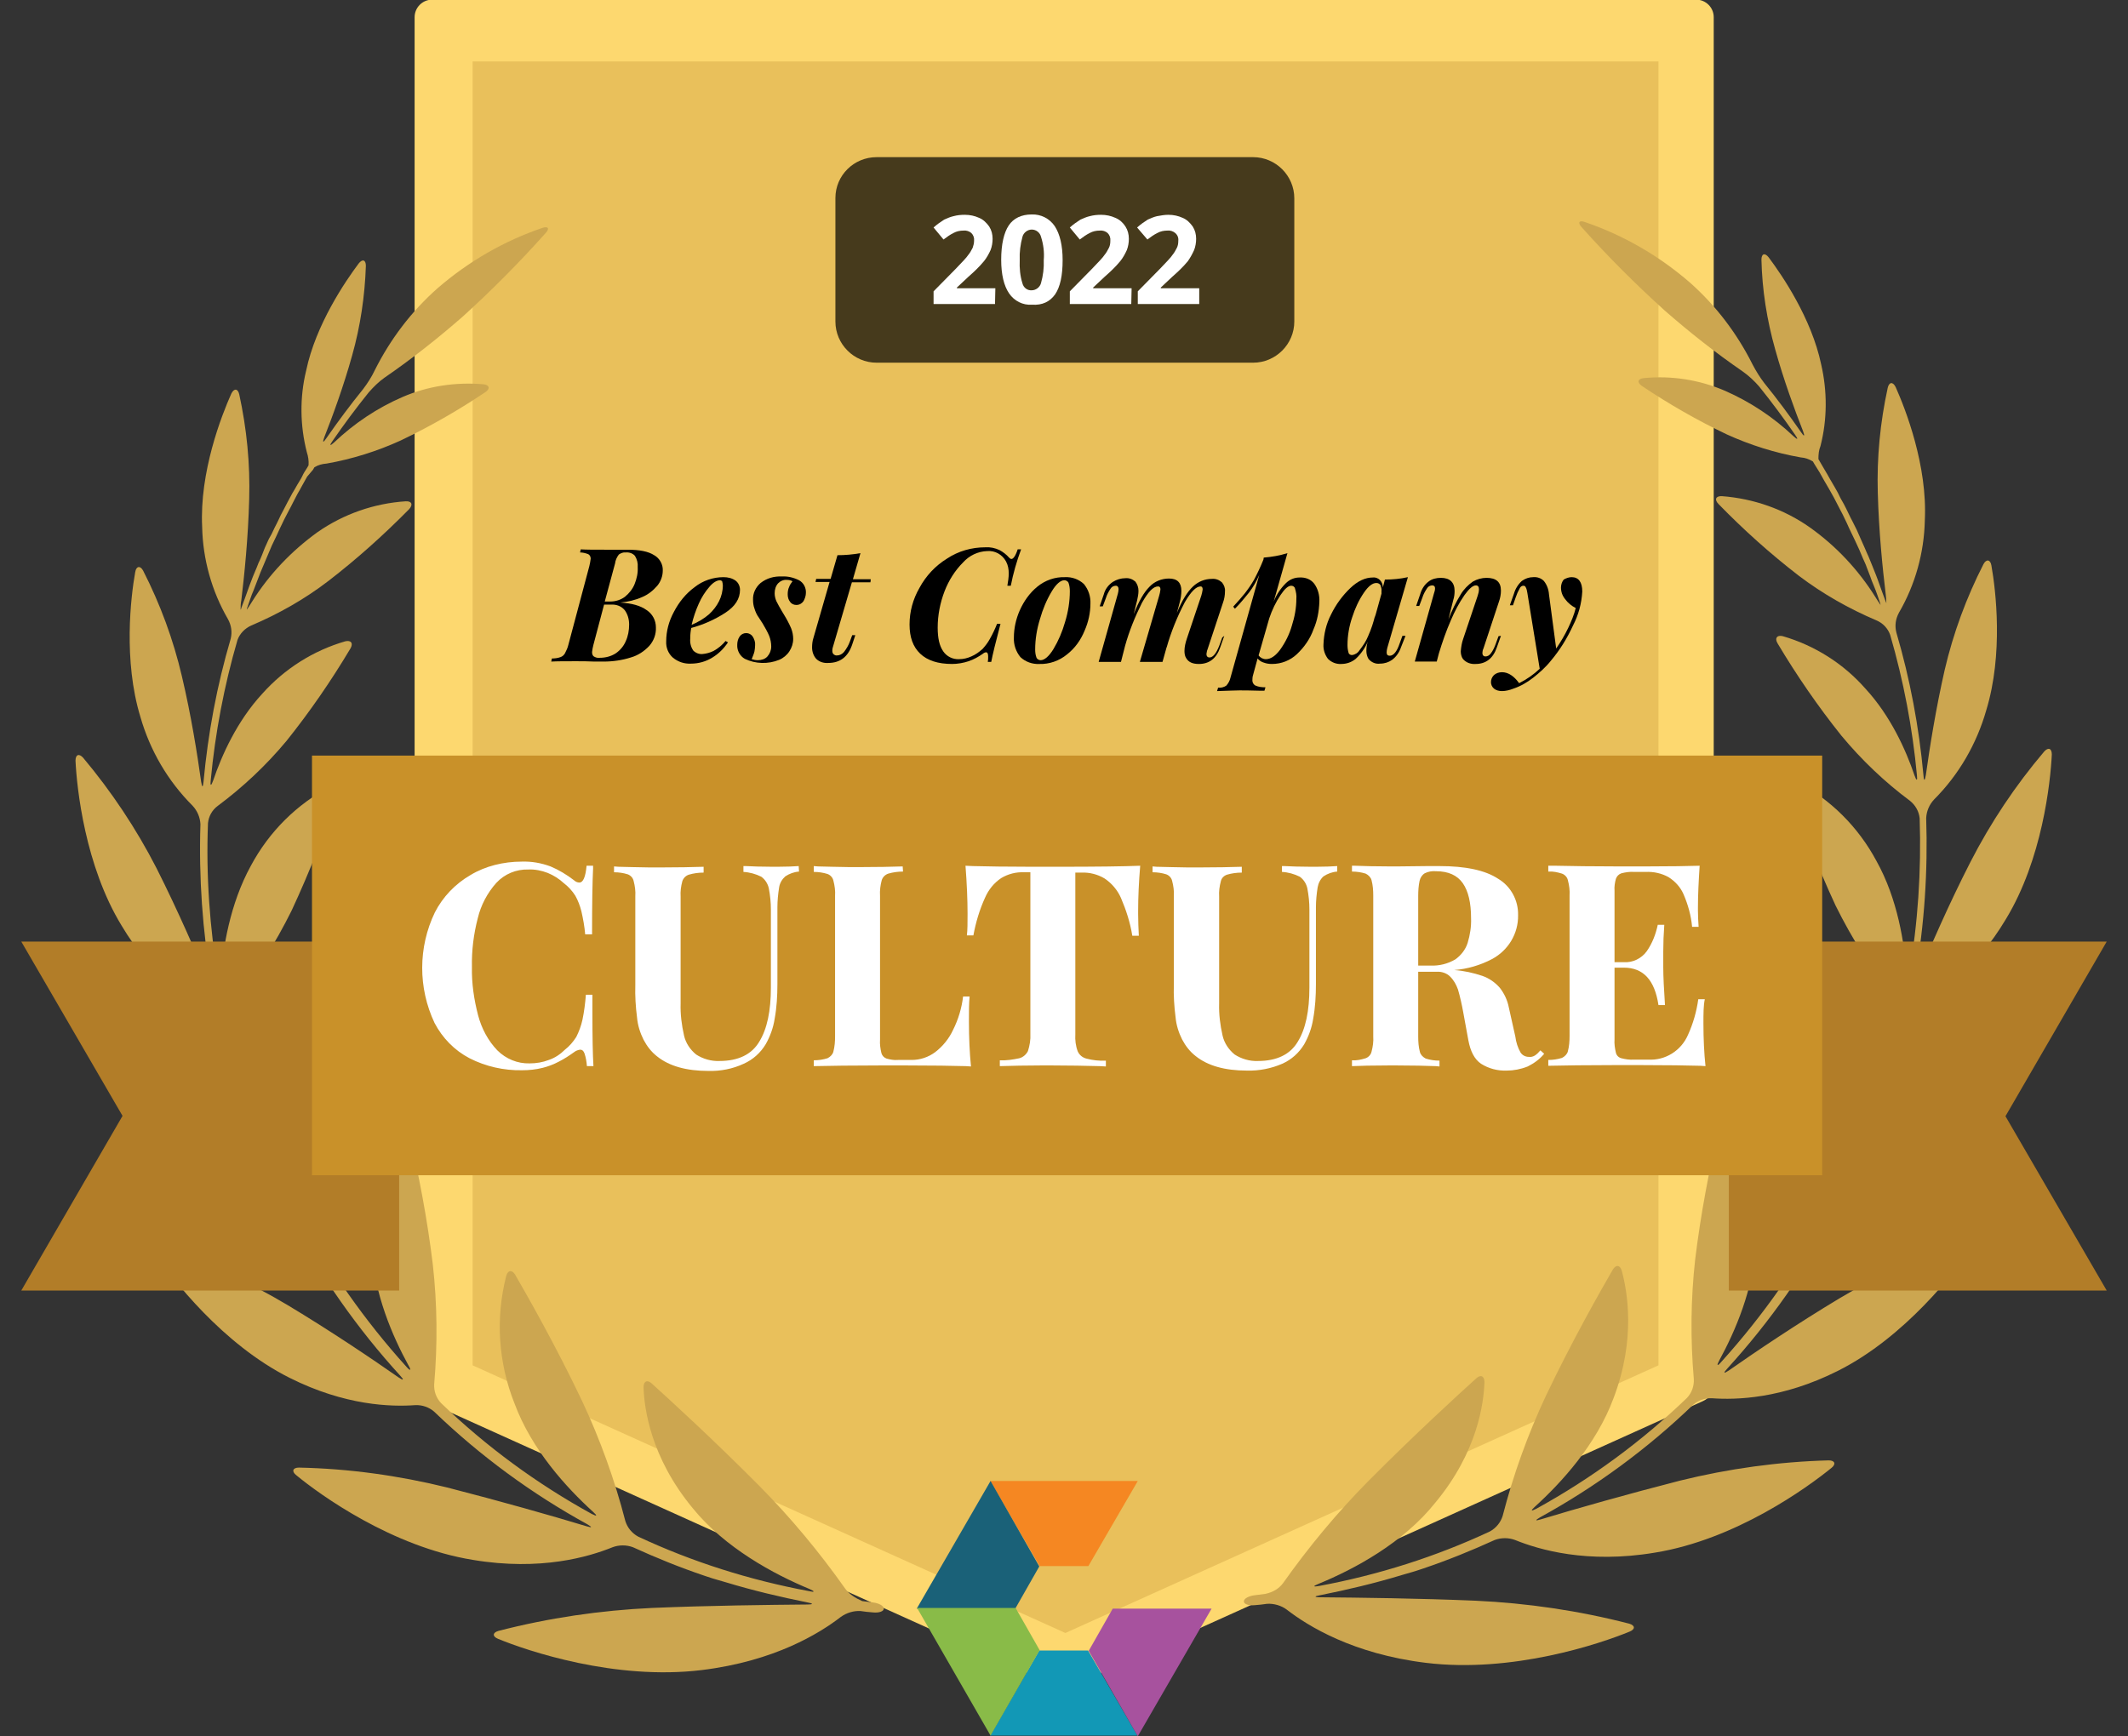 <?xml version="1.0" encoding="utf-8"?>
<!-- Generator: Adobe Illustrator 26.5.0, SVG Export Plug-In . SVG Version: 6.00 Build 0)  -->
<svg version="1.1" id="Layer_1" xmlns="http://www.w3.org/2000/svg" xmlns:xlink="http://www.w3.org/1999/xlink" x="0px" y="0px"
	 viewBox="0 0 620 506" style="enable-background:new 0 0 620 506;" xml:space="preserve">
<rect x="0" y="0" width="620" height="506" fill="#333333" stroke="none"/>
<style type="text/css">
	.st0{fill:#FDD86F;}
	.st1{fill-rule:evenodd;clip-rule:evenodd;fill:#FDD86F;}
	.st2{fill:#E9C05B;}
	.st3{fill:#463A1C;}
	.st4{fill:#FFFFFF;}
	.st5{fill-rule:evenodd;clip-rule:evenodd;fill:#FFFFFF;}
	.st6{fill:#CCA650;}
	.st7{fill:#F58722;}
	.st8{fill:#1A6178;}
	.st9{fill:#1298B6;}
	.st10{fill:#89BB48;}
	.st11{fill:#A7529E;}
	.st12{fill:#B27D28;}
	.st13{fill:#C99129;}
	.st14{fill-rule:evenodd;clip-rule:evenodd;}
	.st15{fill:#667EA8;}
	.st16{fill:#7B95D3;}
	.st17{fill:#4D99AA;}
	.st18{fill:#55AEC5;}
	.st19{fill:#00487A;}
	.st20{fill:#00AAE0;}
	.st21{fill:#FFFFFF;stroke:#FFFFFF;stroke-miterlimit:10;}
	.st22{clip-path:url(#SVGID_00000168806386378837108180000001357181681283487118_);}
	.st23{clip-path:url(#SVGID_00000004528956211180520770000003684766345826472624_);}
	.st24{fill:url(#SVGID_00000134218452111203025950000005015430258637376139_);}
	.st25{fill:url(#SVGID_00000038370739627015388560000008825627545453829285_);}
	.st26{fill:url(#SVGID_00000090982707620558753080000009690917170973117584_);}
	.st27{fill:url(#SVGID_00000135656740370476450830000008924175874435931553_);}
	.st28{fill:url(#SVGID_00000112626113360813285640000012348556893422153610_);}
	.st29{fill:url(#SVGID_00000014621714872022489950000009821742824367479737_);}
	.st30{fill:url(#SVGID_00000070806980810591302060000011395239228530141836_);}
	.st31{fill:url(#SVGID_00000028299120684839703590000000166939867711764654_);}
	.st32{clip-path:url(#SVGID_00000152253868472446671880000011704194356087184830_);}
	.st33{clip-path:url(#SVGID_00000104691187169054162060000015068021147460401593_);}
	.st34{fill:url(#SVGID_00000179620506792435989880000017676148200763078563_);}
	.st35{fill:url(#SVGID_00000119825967301710424130000001691701369293149856_);}
	.st36{fill:url(#SVGID_00000124144184770360875860000004622883519405044662_);}
	.st37{fill:url(#SVGID_00000155863313343304145890000010839036810877667245_);}
	.st38{fill:url(#SVGID_00000144320375588991350050000004738896660566424978_);}
	.st39{fill:url(#SVGID_00000042694387401718556050000007894330367796180159_);}
	.st40{fill:url(#SVGID_00000004540585633438498080000016094997611507937435_);}
	.st41{fill:url(#SVGID_00000120529321124367966770000009385686813723900837_);}
	.st42{clip-path:url(#SVGID_00000078727779989780766320000018085101871413858947_);}
	.st43{clip-path:url(#SVGID_00000033365587058141020430000000746682733511503777_);}
	.st44{fill:url(#SVGID_00000042737948418737753660000011427276072557454245_);}
	.st45{fill:url(#SVGID_00000090275194122917236550000010246971821146858113_);}
	.st46{fill:url(#SVGID_00000147910120480506618400000015742022893298117284_);}
	.st47{fill:url(#SVGID_00000158020068316685306190000015952144154476857767_);}
	.st48{fill:url(#SVGID_00000158010199410624720440000010728862605274856378_);}
	.st49{fill:url(#SVGID_00000181795951341560574950000015068262400563611569_);}
	.st50{fill:url(#SVGID_00000034062645577243169480000014893102947646361021_);}
	.st51{fill:url(#SVGID_00000158740063391697260170000007622090086050265227_);}
	.st52{clip-path:url(#SVGID_00000115505348335627837530000001082900412152845491_);}
	.st53{clip-path:url(#SVGID_00000123437781160714356580000015910459353828498313_);}
	.st54{fill:url(#SVGID_00000020398557722815487930000005674827746888511405_);}
	.st55{fill:url(#SVGID_00000083794431080638196130000009276109169406427033_);}
	.st56{fill:url(#SVGID_00000055695181568669153200000018200949137843941792_);}
	.st57{fill:url(#SVGID_00000067921757002653305370000006170455191618184101_);}
	.st58{fill:url(#SVGID_00000131344977526783186220000012716382514533535131_);}
	.st59{fill:url(#SVGID_00000160186311650940859990000002073399708686905276_);}
	.st60{fill:url(#SVGID_00000088093579737700010730000008604949161475739793_);}
	.st61{fill:url(#SVGID_00000106841828628751869080000009736444463977256870_);}
	.st62{clip-path:url(#SVGID_00000011729321863728350590000017105448943575335568_);}
	.st63{clip-path:url(#SVGID_00000084531249383657388360000005266216642591750583_);}
	.st64{fill:url(#SVGID_00000093876424678320790520000013365582002036860067_);}
	.st65{fill:url(#SVGID_00000111906761918337759890000012416387964441767069_);}
	.st66{fill:url(#SVGID_00000113339184656952446440000006559418791998187682_);}
	.st67{fill:url(#SVGID_00000129204925557281744080000000968862298720991119_);}
	.st68{fill:url(#SVGID_00000051348501773428027450000007061590471314742680_);}
	.st69{fill:url(#SVGID_00000038385946161957580650000002693584302267314560_);}
	.st70{fill:url(#SVGID_00000093165092446277354850000011314768535382257550_);}
	.st71{fill:url(#SVGID_00000157274829723737305790000008585953258545567161_);}
</style>
<g>
	<path class="st0" d="M494.1,403.7L310,486.8l-184.1-83.1V5h368.1V403.7z"/>
	<path class="st1" d="M307.9,491.4c0.7,0.3,1.4,0.4,2.1,0.5c0.7,0,1.4-0.2,2.1-0.5l184.1-83.1c1.8-0.8,3-2.6,3.1-4.6V5
		c0-2.8-2.3-5.1-5.1-5.1l0,0H125.9c-2.8,0-5.1,2.3-5.1,5.1v398.7c0,2,1.2,3.8,3.1,4.6L307.9,491.4z M310,481.2l-179-80.8V10.1h358
		v390.2L310,481.2z"/>
	<path class="st2" d="M137.7,397.9v-380h345.5v380l-172.8,78L137.7,397.9z"/>
	<path class="st3" d="M255.4,45.8h109.7c6.6,0,12,5.4,12,12v35.9c0,6.6-5.4,12-12,12H255.4c-6.6,0-12-5.4-12-12v-36
		C243.4,51.1,248.8,45.8,255.4,45.8z"/>
	<path class="st4" d="M289.9,88.6H272v-3.7l6.4-6.5c1.9-2,3.2-3.3,3.7-4.1c0.5-0.6,0.9-1.3,1.3-2.1c0.2-0.6,0.4-1.3,0.4-2
		c0.1-0.9-0.2-1.7-0.8-2.3c-0.6-0.5-1.4-0.8-2.3-0.7c-1,0-2,0.2-2.9,0.7c-1,0.5-2,1.2-2.9,1.9l-2.9-3.5c1-0.9,2-1.6,3.1-2.3
		c0.9-0.4,1.8-0.8,2.7-1c1.1-0.3,2.2-0.4,3.3-0.4c1.5,0,2.9,0.3,4.2,0.9c1.2,0.5,2.1,1.4,2.9,2.5c0.7,1.1,1,2.3,1,3.6
		c0,1.1-0.2,2.3-0.6,3.3c-0.5,1.1-1.1,2.2-1.9,3.2c-1.4,1.7-3,3.2-4.6,4.6l-3.3,3.1V84H290L289.9,88.6z"/>
	<path class="st5" d="M307.4,85.8c1.5-2.2,2.2-5.5,2.2-10c0-4.3-0.8-7.6-2.3-9.9c-1.5-2.2-4-3.5-6.7-3.4c-3,0-5.3,1.1-6.7,3.2
		c-1.4,2.1-2.2,5.5-2.2,10c0,4.3,0.8,7.6,2.3,9.8c1.5,2.2,4,3.5,6.7,3.3C303.7,89,305.9,87.9,307.4,85.8z M297.9,82.6
		c-0.7-2.2-0.9-4.5-0.8-6.8c-0.1-2.3,0.2-4.6,0.8-6.8c0.3-1.2,1.5-2.1,2.7-2.1c1.3,0,2.4,0.9,2.7,2.1c0.7,2.2,1,4.5,0.8,6.8
		c0.1,2.3-0.2,4.6-0.8,6.7c-0.3,1.2-1.5,2.1-2.7,2.1C299.3,84.7,298.2,83.8,297.9,82.6z"/>
	<path class="st4" d="M329.6,88.6h-17.9v-3.7l6.4-6.5c1.9-2,3.2-3.3,3.7-4.1c0.5-0.6,0.9-1.3,1.3-2.1c0.3-0.6,0.4-1.3,0.4-2
		c0.1-0.9-0.2-1.7-0.8-2.3c-0.6-0.5-1.4-0.8-2.3-0.7c-1,0-2,0.2-2.9,0.7c-1,0.5-2,1.2-2.9,1.9l-2.9-3.5c1-0.9,2-1.6,3.1-2.3
		c0.9-0.4,1.8-0.8,2.7-1c1.1-0.3,2.2-0.4,3.3-0.4c1.5,0,2.9,0.3,4.2,0.9c1.2,0.5,2.2,1.4,2.9,2.5c0.7,1.1,1,2.3,1,3.6
		c0,1.1-0.2,2.3-0.6,3.3c-0.5,1.1-1.1,2.2-1.9,3.2c-1.4,1.7-3,3.2-4.6,4.6l-3.3,3.1V84h11.2L329.6,88.6z"/>
	<path class="st4" d="M349.4,88.6h-17.9v-3.7l6.4-6.5c1.9-2,3.2-3.3,3.7-4.1c0.5-0.6,0.9-1.3,1.3-2.1c0.3-0.6,0.4-1.3,0.4-2
		c0.1-0.9-0.2-1.7-0.9-2.3c-0.6-0.5-1.4-0.8-2.3-0.7c-1,0-2,0.2-2.9,0.7c-1,0.5-2,1.2-2.9,1.9l-3-3.5c1-0.9,2-1.6,3.1-2.3
		c0.9-0.4,1.8-0.8,2.7-1c1.1-0.2,2.2-0.4,3.3-0.4c1.5,0,2.9,0.3,4.2,0.9c1.2,0.5,2.1,1.4,2.9,2.5c0.7,1.1,1,2.3,1,3.6
		c0,1.1-0.2,2.3-0.6,3.3c-0.5,1.1-1.1,2.2-1.8,3.2c-1.4,1.7-3,3.2-4.6,4.6l-3.3,3.1V84h11.2L349.4,88.6L349.4,88.6z"/>
	<path class="st6" d="M246.2,462.9c-7.5-10.6-15.8-20.6-24.9-29.8c-13.4-13.5-26.2-25.2-31.4-29.9c-1.3-1.2-2.4-0.7-2.4,1.1
		c0.2,6.1,2,20.3,14.3,35.2c9.4,11.6,23.7,19.3,34.1,23.6c1.6,0.7,1.5,1-0.2,0.6c-17.2-3.2-34-8.5-49.8-15.9c-1.8-1-3.1-2.6-3.7-4.5
		c-3.1-12-7.3-23.7-12.6-35c-7.8-16.4-16.1-30.9-19.5-36.8c-0.9-1.5-2.1-1.4-2.6,0.3c-3.2,12.4-2.3,25.4,2.4,37.2
		c5,13.5,15.2,24.6,22.9,31.6c1.3,1.2,1.2,1.4-0.4,0.6c-16-8.8-30.7-19.6-43.9-32.3c-1.4-1.5-2.1-3.4-2-5.5
		c1-11.6,0.9-23.3-0.4-34.9c-1.6-13.1-4-26-7.1-38.8c-0.4-1.7-1.5-2-2.5-0.4c-6.1,10.4-9,22.3-8.2,34.3c0.6,13.3,6.1,25.9,10.7,34.3
		c0.9,1.5,0.6,1.8-0.6,0.4c-12.2-13.5-22.7-28.5-31.3-44.6c-0.8-1.8-0.9-3.9-0.1-5.8c4.6-10.6,8.1-21.6,10.4-33
		c2.4-12.9,4-25.8,4.8-38.9c0.1-1.8-1-2.4-2.3-1.2c-8.9,7.9-15.2,18.4-18.1,30c-3.4,13-2.1,26.6-0.3,36c0.3,1.7,0,1.8-0.7,0.2
		c-6.2-13.7-11.1-28.1-14.5-42.8c-0.3-2,0.2-4,1.4-5.6c6.7-8.4,12.5-17.6,17.3-27.3c5.2-11.2,9.8-22.8,13.5-34.5
		c0.5-1.7-0.4-2.5-2-1.7c-10,5.2-18.1,13.3-23.4,23.2c-6.1,11.1-8.2,24-8.8,33.1c-0.1,1.8-0.4,1.8-0.7,0c-2.5-15-3.6-30.3-3-45.5
		c0.2-2,1.2-3.8,2.8-5c7.4-5.5,14.2-11.9,20.1-19c6.8-8.5,13-17.5,18.6-26.9c0.9-1.5,0.2-2.5-1.5-2.1c-9.3,2.7-17.7,8-24.2,15.3
		c-7.3,7.9-11.8,17.9-14.3,25.3c-0.6,1.7-0.9,1.6-0.7-0.1c1.3-13.8,3.9-27.5,7.8-40.9c0.7-1.9,2.2-3.4,4-4.2c8-3.4,15.6-7.7,22.5-13
		c8.3-6.4,16.1-13.4,23.5-20.9c1.2-1.3,0.8-2.4-1-2.3c-9.2,0.6-18.1,3.7-25.7,9c-7.6,5.5-14.1,12.3-19.1,20.3
		c-0.5,0.8-1,1.6-1.5,2.3c0-0.2,0.1-0.3,0.1-0.5c0.3-0.9,0.6-1.8,0.9-2.6c0.3-0.9,0.6-1.7,1-2.6l1-2.6l1-2.6
		c0.4-0.9,0.7-1.7,1.1-2.6l1.1-2.6l1.1-2.6c0.4-0.8,0.8-1.7,1.2-2.5l1.2-2.6l1.2-2.5c0.4-0.8,0.9-1.7,1.3-2.5
		c0.4-0.8,0.9-1.6,1.3-2.5l1.3-2.5c0.5-0.8,0.9-1.6,1.4-2.5c0.5-0.8,0.9-1.7,1.4-2.5l1.7-2l0.4-0.7c1.1-0.7,2.3-1,3.6-1.1
		c7.4-1.3,14.7-3.6,21.5-6.7c8.6-4.1,16.8-8.8,24.7-14.1c1.5-1,1.2-2.1-0.5-2.3c-8.1-0.7-16.2,0.5-23.6,3.7s-14.1,7.7-19.9,13.2
		c-1.3,1.2-1.5,1-0.5-0.4c3.3-4.8,6.8-9.5,10.5-14.1c1.4-1.6,2.9-3.1,4.6-4.3c8-5.5,15.6-11.5,22.9-17.9
		c8.5-7.7,16.5-15.8,24.1-24.3c1.2-1.3,0.7-2-0.9-1.5c-11.2,3.8-21.6,9.8-30.6,17.6c-7.6,6.7-13.8,14.9-18.3,23.9
		c-0.9,1.9-2.1,3.8-3.4,5.5c-3.8,4.7-7.3,9.4-10.7,14.3c-1,1.5-1.2,1.3-0.6-0.3c2.4-6.1,5.6-14.8,8.1-23.8c2.4-8.5,3.7-17.3,4-26.1
		c0-1.8-1-2.1-2.1-0.7C100.6,82,92,94.6,89.2,108c-1.9,7.8-1.8,16,0.2,23.8c0.4,1.2,0.6,2.5,0.5,3.8l-0.4,0.7
		c-0.5,0.8-1,1.5-1.4,2.4s-1,1.7-1.5,2.6s-0.9,1.6-1.4,2.4l-1.4,2.6l-1.3,2.5c-0.5,0.9-0.9,1.7-1.3,2.6c-0.4,0.9-0.8,1.6-1.2,2.4
		c-0.4,0.8-0.8,1.8-1.3,2.6c-0.5,0.8-0.8,1.7-1.2,2.5c-0.4,0.8-0.7,1.7-1.1,2.7s-0.7,1.7-1.1,2.5c-0.3,0.8-0.7,1.8-1.1,2.7
		c-0.4,0.9-0.7,1.7-1,2.5s-0.7,1.8-1,2.7s-0.6,1.7-0.9,2.5l-1,2.7c0,0.2-0.1,0.4-0.2,0.5c0-0.9,0-1.8,0.2-2.7
		c0.9-7.4,2-18.3,2.3-29.5c0.3-10.3-0.7-20.5-2.9-30.6c-0.4-1.7-1.5-1.8-2.3-0.2c-2.9,6.5-9.3,22.9-8.5,38.9
		c0.2,9.4,2.8,18.7,7.5,26.8c1,1.8,1.3,3.8,0.8,5.8c-4,13.6-6.6,27.5-7.9,41.6c-0.2,1.8-0.4,1.8-0.7,0c-1.1-7.9-2.9-19.3-5.6-30.7
		c-2.5-10.7-6.3-21-11.3-30.8c-0.8-1.5-2-1.4-2.3,0.4c-1.3,7.2-3.5,25.8,1.5,42.2c2.8,9.8,8,18.7,15.2,25.9c1.4,1.5,2.2,3.4,2.3,5.4
		c-0.5,15.5,0.6,31,3.2,46.3c0.3,1.8,0,1.8-0.7,0.2c-3.5-8.5-9-21.2-15.3-33.7c-5.9-11.5-13.1-22.3-21.4-32.2
		c-1.2-1.3-2.2-0.9-2.2,0.9c0.4,8.2,2.8,30.6,13.4,48c8.7,14.6,19.1,21.7,24.9,24.9c1.7,1,3,2.7,3.6,4.6c3.5,15,8.4,29.7,14.8,43.7
		c0.7,1.6,0.5,1.8-0.6,0.4c-5.9-7.6-14.7-19-24.4-30c-9.1-10.3-19.4-19.5-30.5-27.5c-1.5-1-2.4-0.3-1.9,1.4
		c2.4,8.3,10.7,30.8,26.4,46.1c13,12.7,25.6,17.1,32.4,18.7c1.9,0.5,3.6,1.8,4.6,3.5c8.7,16.4,19.4,31.7,31.9,45.4
		c1.2,1.3,1,1.5-0.5,0.5c-8-5.6-19.9-13.6-32.2-21c-11.7-7-24.2-12.7-37.2-16.8c-1.7-0.5-2.4,0.4-1.4,1.9c4.8,7.1,19.5,26.2,39,36
		c16.3,8.2,29.7,8.5,36.7,8c2-0.1,4,0.6,5.5,1.9c13.4,12.9,28.4,23.9,44.6,32.8c1.5,0.9,1.5,1.1-0.2,0.6
		c-10.2-3.1-25.4-7.4-40.6-11.3c-14.2-3.5-28.7-5.5-43.2-5.8c-1.8,0-2.2,1.1-0.8,2.2c6.9,5.7,27.9,20.9,51.5,24.7
		c19.7,3.3,33.8-0.9,40.7-3.7c1.9-0.7,4-0.7,5.9,0c6.8,3.1,13.7,5.9,20.8,8.3c1.7,0.6,3.1,1,3.1,1s1.4,0.4,3.1,0.9
		c7.9,2.4,15.9,4.3,23.9,5.9c1.7,0.3,1.7,0.6,0,0.6c-11.5,0.1-28.7,0.3-45.3,1c-15.1,0.7-30.1,2.9-44.8,6.7
		c-1.7,0.5-1.8,1.6-0.1,2.3c8.5,3.5,34.1,12.2,59.4,9.1c21.2-2.6,34.3-10.7,40.5-15.5c1.7-1.2,3.7-1.8,5.7-1.7
		c1.2,0.2,2.4,0.3,3.6,0.4c1.8,0.2,3.2-0.3,3.2-1.1s-1.4-1.6-3.2-1.8l-3.1-0.4C249.2,465.7,247.4,464.6,246.2,462.9z"/>
	<path class="st6" d="M373.8,461.4c7.5-10.6,15.8-20.6,24.9-29.8c13.4-13.5,26.2-25.2,31.4-29.9c1.3-1.2,2.4-0.7,2.4,1.1
		c-0.2,6.1-2,20.3-14.3,35.1c-9.3,11.7-23.6,19.4-34.1,23.7c-1.7,0.7-1.5,0.9,0.2,0.6c17.2-3.2,34-8.5,49.8-15.9
		c1.8-1,3.1-2.6,3.7-4.5c3.1-12,7.3-23.7,12.6-35c7.8-16.4,16.1-30.9,19.5-36.8c0.9-1.5,2.1-1.4,2.6,0.3c1.6,5.9,4.2,19.9-2.4,37.2
		c-5,13.5-15.2,24.6-22.9,31.6c-1.3,1.2-1.2,1.4,0.4,0.6c16-8.8,30.7-19.6,43.9-32.3c1.4-1.5,2.1-3.4,2-5.5
		c-1-11.6-0.9-23.3,0.4-34.9c1.6-13,4-26,7.1-38.7c0.4-1.7,1.6-2,2.5-0.4c6.2,10.3,9,22.3,8.1,34.3c-0.6,13.3-6.1,25.9-10.7,34.3
		c-0.8,1.5-0.6,1.8,0.6,0.4c12.2-13.5,22.7-28.5,31.3-44.6c0.8-1.8,0.9-3.9,0.1-5.8c-4.6-10.6-8.1-21.6-10.4-33
		c-2.4-12.8-4.1-25.8-4.9-38.8c-0.1-1.8,1-2.4,2.3-1.2c8.9,7.9,15.2,18.3,18.1,29.9c3.4,13,2.1,26.6,0.3,36c-0.3,1.7,0,1.8,0.7,0.2
		c6.2-13.8,11.1-28.1,14.5-42.8c0.3-2-0.2-4-1.4-5.6c-6.7-8.4-12.5-17.6-17.3-27.3c-5.2-11.2-9.7-22.8-13.5-34.5
		c-0.5-1.7,0.4-2.5,2-1.7c10,5.2,18.1,13.3,23.4,23.2c6.2,11.1,8.2,24.1,8.8,33.1c0.1,1.8,0.4,1.8,0.7,0c2.6-15,3.6-30.2,3.1-45.5
		c-0.2-2-1.2-3.8-2.8-5.1c-7.4-5.5-14.1-11.9-20-19c-6.8-8.5-13-17.5-18.6-26.9c-0.9-1.5-0.2-2.5,1.5-2.1c9.3,2.7,17.7,8,24.1,15.3
		c7.3,7.9,11.8,17.9,14.3,25.3c0.6,1.7,0.9,1.6,0.7-0.1c-1.3-13.8-3.9-27.5-7.8-40.9c-0.7-1.9-2.1-3.4-4-4.2
		c-8-3.4-15.6-7.7-22.6-13c-8.3-6.4-16.1-13.4-23.4-20.9c-1.3-1.3-0.8-2.4,1-2.3c9.2,0.7,18.1,3.8,25.6,9.1
		c7.6,5.4,14.1,12.3,19.1,20.3c0.5,0.8,1,1.6,1.5,2.3c0-0.2-0.1-0.3-0.1-0.5c-0.3-0.9-0.6-1.8-0.9-2.6c-0.3-0.8-0.6-1.7-1-2.6
		c-0.4-0.9-0.7-1.7-1-2.6l-1-2.6c-0.3-0.9-0.7-1.7-1.1-2.6l-1.1-2.6l-1.2-2.6c-0.4-0.8-0.8-1.7-1.2-2.5c-0.4-0.8-0.8-1.7-1.2-2.6
		c-0.4-0.9-0.8-1.6-1.2-2.5l-1.3-2.5c-0.4-0.8-0.9-1.7-1.3-2.5l-1.4-2.5l-1.4-2.4l-1.4-2.5l-1.5-2.4l-0.4-0.7
		c-1.1-0.7-2.3-1.1-3.6-1.2c-7.4-1.3-14.7-3.6-21.5-6.7c-8.6-4.1-16.8-8.8-24.7-14.1c-1.5-1-1.3-2.1,0.5-2.3
		c8.1-0.8,16.3,0.5,23.7,3.7c7.3,3.2,14.1,7.7,19.9,13.2c1.3,1.2,1.5,1,0.5-0.4c-3.3-4.8-6.8-9.5-10.5-14.1c-1.4-1.6-3-3.1-4.7-4.3
		c-8-5.5-15.6-11.5-22.9-17.9c-8.5-7.7-16.5-15.7-24.1-24.2c-1.2-1.3-0.7-2.1,0.9-1.5c11.2,3.8,21.6,9.8,30.6,17.6
		c7.6,6.7,13.8,14.9,18.3,23.9c1,1.9,2.1,3.7,3.4,5.4c3.8,4.7,7.3,9.4,10.7,14.3c1,1.5,1.2,1.3,0.6-0.3c-2.4-6.1-5.6-14.8-8.1-23.8
		c-2.4-8.5-3.8-17.3-4-26.1c0-1.8,1-2.1,2.1-0.7c3.9,5.2,12.5,17.8,15.3,31.2c1.8,7.8,1.8,16-0.2,23.8c-0.5,1.2-0.6,2.5-0.6,3.8
		l0.4,0.7l1.4,2.4c0.5,0.8,1,1.7,1.5,2.6l1.4,2.4c0.5,0.9,1,1.7,1.4,2.6c0.4,0.9,0.9,1.6,1.3,2.4c0.4,0.8,0.9,1.7,1.3,2.6
		c0.4,0.9,0.8,1.6,1.2,2.4l1.3,2.6l1.1,2.5c0.4,0.9,0.8,1.8,1.2,2.7c0.4,0.9,0.7,1.7,1.1,2.5l1.1,2.7c0.3,0.8,0.7,1.7,1,2.5
		c0.3,0.8,0.7,1.8,1,2.7c0.3,0.9,0.6,1.7,0.9,2.5l1,2.7l0.2,0.5c0-0.9-0.1-1.8-0.2-2.7c-0.9-7.4-2-18.3-2.3-29.5
		c-0.3-10.3,0.7-20.5,2.9-30.6c0.4-1.7,1.5-1.8,2.3-0.2c2.9,6.5,9.3,22.9,8.5,38.9c-0.2,9.4-2.8,18.7-7.5,26.8
		c-1,1.8-1.3,3.8-0.8,5.8c4,13.6,6.6,27.5,7.9,41.6c0.1,1.8,0.4,1.8,0.7,0c1.1-7.9,2.9-19.3,5.5-30.7c2.5-10.7,6.3-21,11.3-30.8
		c0.8-1.5,2-1.4,2.3,0.4c1.3,7.3,3.5,25.8-1.5,42.2c-2.8,9.8-8,18.8-15.2,26c-1.4,1.5-2.2,3.4-2.3,5.4c0.5,15.5-0.5,31-3.2,46.3
		c-0.3,1.8,0,1.8,0.7,0.2c3.5-8.5,9-21.2,15.4-33.7c5.9-11.5,13.1-22.3,21.5-32.2c1.2-1.3,2.2-0.9,2.2,0.9
		c-0.4,8.2-2.8,30.6-13.4,48c-8.7,14.6-19.1,21.7-24.9,24.9c-1.7,1-3,2.7-3.6,4.6c-3.5,15-8.4,29.7-14.8,43.7
		c-0.7,1.6-0.5,1.8,0.6,0.3c5.9-7.6,14.7-19,24.5-30c9.1-10.3,19.4-19.5,30.6-27.5c1.5-1,2.4-0.3,1.9,1.4
		c-2.5,8.2-10.8,30.8-26.5,46c-13,12.7-25.6,17.1-32.4,18.7c-1.9,0.5-3.6,1.8-4.7,3.5c-8.7,16.4-19.4,31.7-31.9,45.4
		c-1.2,1.3-1,1.5,0.5,0.5c8-5.6,19.9-13.6,32.2-21c11.7-7,24.2-12.7,37.2-16.8c1.7-0.5,2.4,0.4,1.4,1.9c-4.8,7.1-19.5,26.2-39,36
		c-16.3,8.2-29.7,8.5-36.7,8c-2-0.1-4,0.6-5.5,1.9c-13.4,12.9-28.4,23.9-44.6,32.8c-1.5,0.9-1.5,1.1,0.2,0.6
		c10.2-3.1,25.4-7.4,40.6-11.3c14.2-3.5,28.7-5.5,43.3-5.9c1.8,0,2.2,1.1,0.8,2.2c-7,5.7-27.9,20.9-51.5,24.7
		c-19.7,3.3-33.8-0.9-40.7-3.7c-1.9-0.7-4-0.7-5.9,0c-6.8,3.1-13.7,5.9-20.8,8.3c-1.7,0.6-3.1,1-3.1,1s-1.4,0.4-3.1,0.9
		c-7.9,2.4-15.9,4.3-23.9,5.9c-1.8,0.3-1.7,0.6,0,0.6c11.5,0.1,28.7,0.3,45.3,1c15.1,0.7,30.1,2.9,44.8,6.7c1.7,0.5,1.8,1.6,0.1,2.3
		c-8.5,3.5-34.1,12.2-59.4,9.1c-21.2-2.6-34.3-10.7-40.5-15.5c-1.6-1.2-3.7-1.8-5.7-1.7c-1.2,0.2-2.4,0.3-3.6,0.4
		c-1.8,0.2-3.2-0.3-3.2-1.1c0-0.8,1.4-1.6,3.2-1.8l3.1-0.4C370.9,464,372.6,463,373.8,461.4z"/>
	<path class="st7" d="M288.5,431.6l14.4,24.8h14.2l14.4-24.8H288.5z"/>
	<path class="st8" d="M288.6,431.6l-21.5,37.2h28.7l7-12.3L288.6,431.6z"/>
	<path class="st9" d="M288.5,505.8h42.9L317,481h-14.2L288.5,505.8z"/>
	<path class="st10" d="M288.6,505.8l14.3-24.9l-7-12.3h-28.7L288.6,505.8z"/>
	<path class="st11" d="M324.2,468.8l-7,12.3l14.3,24.9l21.5-37.2L324.2,468.8z"/>
	<path class="st12" d="M83.8,274.4H6.2l29.5,50.8L6.2,376.1h110.1V274.4H83.8z"/>
	<path class="st12" d="M613.8,274.4H503.7v101.7h110.1l-29.5-50.8L613.8,274.4z"/>
	<path class="st13" d="M530.9,342.5V220.2H90.9v122.3H530.9z"/>
	<path class="st4" d="M152,251.1c2.9-0.1,5.7,0.4,8.4,1.4c2.4,1,4.7,2.4,6.8,4c0.4,0.4,1,0.7,1.6,0.7c1.1,0,1.8-1.6,2.1-4.9h1.9v0.8
		c-0.2,3.9-0.3,10.3-0.3,19.2h-2c-0.2-2.3-0.6-4.5-1.1-6.7c-0.4-1.6-1-3.2-1.8-4.6c-0.9-1.4-2-2.6-3.3-3.6c-1.4-1.3-3-2.3-4.7-3
		c-1.8-0.7-3.8-1.1-5.7-1c-3.5-0.1-6.9,1.3-9.3,3.9c-2.6,2.9-4.5,6.5-5.4,10.3c-1.2,4.6-1.8,9.4-1.7,14.2c-0.1,4.8,0.6,9.5,1.8,14.1
		c1,3.8,2.9,7.4,5.6,10.2c2.5,2.5,5.9,3.9,9.4,3.8c1.9,0,3.8-0.3,5.6-1c1.8-0.6,3.4-1.7,4.7-3c1.3-1,2.4-2.3,3.3-3.7
		c0.8-1.6,1.4-3.2,1.8-5c0.5-2.4,0.8-4.8,1-7.3h1.9v4.9c0,7.4,0.1,12.6,0.3,15.9H171c-0.1-1.3-0.3-2.5-0.7-3.7
		c-0.3-0.8-0.7-1.1-1.3-1.1c-0.6,0.1-1.2,0.3-1.7,0.7c-1.4,1-2.9,2-4.5,2.8c-1.5,0.8-3.1,1.4-4.7,1.8c-2,0.5-4,0.7-6,0.7
		c-5.3,0.1-10.6-1.1-15.3-3.5c-4.4-2.3-7.9-5.9-10.2-10.3c-4.8-10.2-4.8-22,0.1-32.2c2.3-4.5,5.9-8.3,10.4-10.9
		C141.4,252.4,146.7,251.1,152,251.1z"/>
	<path class="st4" d="M232.8,254c-1.4,0.1-2.8,0.6-4,1.4c-0.9,0.8-1.6,1.9-1.8,3.2c-0.3,1.9-0.5,3.9-0.5,5.8v22.4
		c0,3.4-0.2,6.8-0.8,10.1c-0.4,2.6-1.3,5.1-2.6,7.4c-1.5,2.5-3.7,4.5-6.4,5.7c-3.2,1.5-6.8,2.2-10.3,2.1c-6.4,0-11.4-1.4-14.9-4.2
		c-1.7-1.3-3-3-4-4.9c-1-2-1.7-4.2-1.9-6.5c-0.4-3.1-0.6-6.3-0.5-9.4v-25.9c0.1-1.5-0.1-3-0.5-4.5c-0.2-0.9-0.9-1.6-1.7-1.9
		c-1.3-0.4-2.6-0.6-4-0.6v-1.7l1.3,0.1c2.3,0.1,5.5,0.1,9.4,0.2h2.3c5.6,0,10-0.1,13.1-0.2v1.7c-1.5,0-2.9,0.2-4.3,0.6
		c-0.9,0.3-1.6,1-1.9,1.9c-0.4,1.5-0.6,3-0.5,4.5v31.1c-0.1,3.2,0.3,6.3,1,9.4c0.5,2.2,1.8,4.1,3.5,5.5c2,1.3,4.4,2,6.8,1.9
		c5.5,0,9.4-1.9,11.6-5.6c2.3-3.7,3.4-9,3.4-15.8v-22.7c0-2.1-0.2-4.1-0.6-6.2c-0.3-1.4-1.1-2.6-2.2-3.4c-1.6-0.8-3.4-1.3-5.2-1.4
		v-1.7h0.7c2,0.1,4.5,0.2,7.7,0.2h1.6c2.6,0,4.6-0.1,6.1-0.2L232.8,254z"/>
	<path class="st4" d="M263.1,254c-1.5,0-2.9,0.2-4.3,0.6c-0.9,0.3-1.6,1-1.9,1.9c-0.4,1.5-0.6,3-0.5,4.6V303
		c-0.1,1.3,0.1,2.6,0.4,3.9c0.2,0.7,0.7,1.3,1.5,1.6c1.1,0.3,2.2,0.5,3.3,0.4h4c2.5,0,4.9-0.8,6.9-2.3c2.2-1.7,4-3.9,5.2-6.5
		c1.5-3,2.5-6.3,2.9-9.7h1.9c-0.2,1.9-0.2,4.3-0.2,7.3c0,4.7,0.2,9.1,0.6,13.1l-1.5-0.1c-3.8-0.1-9.6-0.2-17.4-0.2h-7.5
		c-8.2,0-14.7,0.1-19.4,0.2V309c1.4,0,2.7-0.2,4-0.6c0.8-0.4,1.5-1.1,1.7-1.9c0.4-1.5,0.5-3,0.5-4.5v-40.9c0.1-1.5-0.1-3-0.5-4.5
		c-0.2-0.9-0.9-1.6-1.7-1.9c-1.3-0.4-2.6-0.6-4-0.6v-1.7l1.2,0.1c2.3,0.1,5.5,0.1,9.4,0.2h2.3c5.6,0,9.9-0.1,13-0.2L263.1,254z"/>
	<path class="st4" d="M332.2,252.3c-0.4,4.8-0.6,9.2-0.6,13.2v0.9c0,2.1,0.1,4.2,0.2,6.3h-1.9c-0.6-3.8-1.8-7.5-3.3-11
		c-1-2.3-2.7-4.3-4.8-5.7c-2-1.2-4.4-1.8-6.7-1.7h-1.8v47.1c-0.1,1.7,0.1,3.4,0.7,5c0.5,1.1,1.4,1.8,2.5,2.1
		c1.9,0.5,3.8,0.7,5.7,0.6v1.7l-1.8-0.1c-4.2-0.1-8.9-0.2-14-0.2h-3c-4.5,0-8.5,0.1-12.1,0.2V309c1.9,0.1,3.8-0.2,5.7-0.6
		c1.1-0.3,2-1.1,2.5-2.1c0.5-1.6,0.8-3.3,0.7-5v-47.1h-1.8c-2.4-0.1-4.7,0.5-6.7,1.7c-2.1,1.4-3.7,3.4-4.7,5.7
		c-1.6,3.5-2.7,7.2-3.4,11h-1.9c0.2-1.5,0.2-3.6,0.2-6.3c0-4.1-0.2-8.8-0.6-14l2.2,0.1c4.1,0.1,9.8,0.2,17.2,0.2h7.5
		C319.4,252.6,327.4,252.5,332.2,252.3z"/>
	<path class="st4" d="M389.6,254c-1.4,0.1-2.8,0.6-4,1.4c-0.9,0.8-1.5,2-1.7,3.2c-0.3,1.9-0.5,3.9-0.5,5.8v22.4
		c0,3.4-0.2,6.8-0.8,10.1c-0.4,2.6-1.3,5.1-2.6,7.4c-1.5,2.5-3.7,4.5-6.4,5.7c-3.2,1.4-6.8,2.1-10.3,2c-6.4,0-11.4-1.4-14.9-4.2
		c-1.7-1.3-3-3-4-4.9c-1-2-1.7-4.2-1.9-6.5c-0.4-3.1-0.6-6.3-0.5-9.4v-25.8c0.1-1.5-0.1-3-0.5-4.5c-0.2-0.9-0.9-1.6-1.7-1.9
		c-1.3-0.4-2.6-0.6-4-0.6v-1.7l1.2,0.1c2.3,0.1,5.5,0.1,9.4,0.2h2.3c5.6,0,10-0.1,13.1-0.2v1.7c-1.5,0-2.9,0.2-4.3,0.6
		c-0.9,0.3-1.6,1-1.8,1.9c-0.4,1.5-0.6,3-0.5,4.5v31.1c-0.1,3.2,0.3,6.3,1,9.4c0.5,2.2,1.8,4.1,3.5,5.5c2,1.3,4.4,2,6.8,1.9
		c5.5,0,9.4-1.9,11.6-5.6c2.3-3.7,3.4-9,3.4-15.8v-22.7c0-2.1-0.2-4.1-0.6-6.2c-0.3-1.4-1.1-2.6-2.2-3.4c-1.6-0.8-3.4-1.3-5.2-1.4
		v-1.7h0.7c2,0.1,4.5,0.2,7.7,0.2h1.6c2.6,0,4.6-0.1,6.1-0.2L389.6,254z"/>
	<path class="st5" d="M445.1,310.8c1.8-0.9,3.5-2.1,4.8-3.7l-1.1-1c-0.5,0.6-1,1.1-1.6,1.5c-0.5,0.3-1.1,0.5-1.8,0.4
		c-1,0-1.9-0.5-2.4-1.3c-0.8-1.4-1.3-3-1.5-4.6l-1.9-8.5c-0.4-2.1-1.3-4-2.6-5.7c-1.4-1.6-3.1-2.8-5.1-3.5c-2.7-0.9-5.4-1.5-8.2-1.7
		l0,0c3.8-0.3,7.6-1.4,11-3.2c4.7-2.5,7.7-7.4,7.6-12.8c0.1-4.3-2.1-8.4-5.8-10.6c-3.8-2.5-9.5-3.7-17.1-3.7h-3.7l-8.7,0.1h-1.8
		c-4.4,0-7.9-0.1-10.4-0.2h-0.9v1.7c1.4,0,2.7,0.2,4,0.6c0.8,0.4,1.5,1.1,1.7,1.9c0.4,1.5,0.5,3,0.5,4.5v41c0.1,1.5-0.1,3-0.5,4.5
		c-0.2,0.9-0.9,1.6-1.7,1.9c-1.3,0.4-2.6,0.7-4,0.6v1.7c2.4-0.1,6-0.2,10.7-0.2h2.3c4.7,0,8.5,0.1,11.4,0.2l1.1,0.1v-1.7
		c-1.4,0-2.7-0.2-4-0.6c-0.8-0.4-1.5-1.1-1.7-1.9c-0.4-1.5-0.5-3-0.5-4.5v-18.9h5.4c1.4-0.1,2.9,0.4,3.9,1.4
		c1.1,1.1,1.8,2.4,2.3,3.8c0.6,2.1,1.1,4.3,1.5,6.5l1.5,8.2c0.6,3.3,1.8,5.6,3.7,6.9c2.2,1.4,4.8,2.1,7.5,2
		C441,312,443.1,311.6,445.1,310.8z M415.1,254.5c1-0.5,2.1-0.7,3.3-0.6c3.6,0,6.2,1.2,7.8,3.5c1.6,2.3,2.4,5.7,2.4,10.2
		c0.1,2.4-0.3,4.9-1,7.2c-0.6,1.9-1.9,3.6-3.6,4.8c-2.2,1.3-4.7,1.9-7.2,1.8h-3.6v-20.3c0-1.5,0.1-3,0.4-4.4
		C413.8,255.8,414.3,255,415.1,254.5L415.1,254.5z"/>
	<path class="st4" d="M496.3,298.2c0,4.5,0.2,8.7,0.6,12.5l-1.5-0.1c-3.8-0.1-9.6-0.2-17.4-0.2h-7.5c-8.3,0-14.7,0.1-19.4,0.2v-1.7
		c1.4,0,2.7-0.2,4-0.6c0.8-0.4,1.5-1.1,1.7-1.9c0.4-1.5,0.5-3,0.5-4.5V261c0.1-1.5-0.1-3-0.5-4.5c-0.2-0.9-0.9-1.6-1.7-1.9
		c-1.3-0.4-2.6-0.7-4-0.6v-1.7h2.1c4.7,0.1,11,0.2,18.7,0.2h7.3c7.4,0,12.8-0.1,16-0.2c-0.3,4.5-0.5,8.6-0.5,12.2v0.9
		c0,1.6,0.1,3.1,0.2,4.7H493c-0.3-3.3-1.2-6.5-2.5-9.5c-0.9-2.1-2.5-3.8-4.4-5c-2-1.1-4.3-1.6-6.6-1.5h-3.4
		c-1.2-0.1-2.5,0.1-3.7,0.4c-0.8,0.3-1.3,0.8-1.6,1.6c-0.3,1.1-0.5,2.3-0.4,3.5v20.8h2.7c2.6,0.2,5.2-1.1,6.7-3.2
		c1.6-2.3,2.6-4.9,3.2-7.7h1.9c-0.2,2.7-0.3,5.3-0.3,7.8v4v0.6c0,2.7,0.2,6.4,0.5,11h-1.9c-1.1-7.3-4.4-10.9-10.1-10.9h-2.7v20.9
		c-0.1,1.3,0.1,2.6,0.4,3.9c0.2,0.8,0.8,1.4,1.6,1.6c1.2,0.3,2.4,0.5,3.7,0.4h4.1c5,0.3,9.6-2.6,11.6-7.2c1.5-3.3,2.5-6.8,3-10.4
		h1.9C496.3,293.1,496.3,295.4,496.3,298.2z"/>
	<path class="st14" d="M180.7,175.6c3.4,0.2,5.9,0.9,7.7,2.2c1.7,1.1,2.7,3,2.7,5c0.1,2-0.6,3.9-1.9,5.4c-1.5,1.6-3.3,2.8-5.4,3.4
		c-2.5,0.8-5.2,1.2-7.9,1.2h-2.7c-1.9-0.1-3.7-0.1-5.4-0.1c-3.1,0-5.5,0-7.2,0.1l0.2-0.9c0.8,0,1.7-0.1,2.5-0.4
		c0.6-0.2,1-0.6,1.3-1.1c0.4-0.8,0.8-1.6,1-2.5l6.1-22.9c0.2-0.7,0.3-1.5,0.4-2.2c0-0.5-0.2-1-0.7-1.3c-0.8-0.3-1.6-0.5-2.4-0.5
		l0.2-0.9c1.6,0.1,4,0.1,7,0.1h3.9c0.6,0,1.6,0,2.8,0c3.4,0,6,0.5,7.7,1.6c1.6,0.9,2.6,2.7,2.5,4.5c0,1.6-0.6,3.2-1.6,4.4
		c-1.2,1.4-2.7,2.6-4.4,3.3C185.1,174.9,182.9,175.4,180.7,175.6z M182.3,161c-0.7-0.1-1.4,0.2-2,0.6c-0.6,0.8-1,1.7-1.1,2.6
		l-3,11.1h1.6c1.6,0,3.1-0.5,4.3-1.4c1.2-1,2.2-2.2,2.8-3.7c0.6-1.5,1-3.2,0.9-4.9c0.1-1.2-0.2-2.3-0.8-3.3
		C184.4,161.3,183.4,160.9,182.3,161L182.3,161z M179.4,190.4c-1.4,0.9-3,1.3-4.7,1.3c-0.6,0.1-1.2-0.1-1.7-0.4
		c-0.4-0.3-0.5-0.8-0.5-1.3c0.1-0.7,0.2-1.4,0.4-2.1l3.1-11.7h2c1.5-0.1,3,0.4,4,1.6c0.9,1.2,1.3,2.7,1.3,4.2c0,1.7-0.3,3.4-1,4.9
		C181.7,188.3,180.7,189.5,179.4,190.4z"/>
	<path class="st14" d="M211.3,178.6c2.9-1.9,4.3-4.1,4.3-6.7c0-1.1-0.5-2.1-1.3-2.7c-1-0.7-2.2-1-3.5-1c-3,0-6,1-8.4,2.9
		c-2.6,1.9-4.6,4.4-6.1,7.3c-1.4,2.6-2.2,5.5-2.2,8.5c-0.1,1.8,0.6,3.6,2,4.8c1.5,1.2,3.3,1.8,5.2,1.7c2.2,0,4.4-0.6,6.3-1.8
		c1.8-1.1,3.3-2.6,4.5-4.4l-0.7-0.4c-1,1.2-2.2,2.2-3.5,2.9c-1,0.5-2.1,0.8-3.2,0.9c-1,0.1-2-0.3-2.7-1c-0.7-1-1-2.2-0.9-3.5
		c0-1.1,0.1-2.1,0.3-3.1C204.8,182.1,208.2,180.6,211.3,178.6z M206.7,171c1.1-1.3,2.2-1.9,3.1-1.9c0.2,0,0.4,0.1,0.6,0.3
		c0.1,0.4,0.2,0.8,0.2,1.2c0,1.6-0.4,3.2-1.1,4.6c-0.7,1.4-1.7,2.7-2.9,3.8c-1.5,1.3-3.2,2.3-5.1,3.1c0.5-2.1,1.2-4.2,2.1-6.2
		C204.4,174.1,205.4,172.5,206.7,171L206.7,171z"/>
	<path d="M219,192.1c0.6,0.2,1.2,0.3,1.8,0.3c1,0,2.1-0.3,2.8-1.1s1.1-1.8,1.1-2.9c0-1-0.2-2.1-0.6-3.1c-0.5-1.2-1.2-2.4-1.9-3.6
		c-0.1-0.2-0.5-0.7-1.1-1.7c-0.6-0.8-1-1.7-1.3-2.7c-0.3-0.8-0.4-1.7-0.4-2.5c-0.1-1.9,0.8-3.7,2.2-4.9c1.8-1.4,3.9-2,6.2-1.9
		c1.7-0.1,3.4,0.3,5,1.1c1.3,0.7,2.1,2.2,2,3.7c0,0.8-0.3,1.7-0.7,2.4c-0.5,0.7-1.2,1.1-2.1,1.1c-0.7,0-1.4-0.3-1.8-0.9
		c-0.5-0.6-0.7-1.4-0.7-2.2c0-0.7,0.1-1.5,0.4-2.1c0.2-0.6,0.6-1.2,1-1.7c-0.5-0.3-1.1-0.4-1.6-0.4c-1-0.1-1.9,0.3-2.6,1
		c-0.7,0.8-1,1.8-1,2.9c0,0.8,0.2,1.6,0.5,2.3c0.5,1,1,1.9,1.6,2.9l0.6,1c0.8,1.3,1.5,2.6,2.1,4c0.4,1,0.6,2.1,0.6,3.1
		c0,1.3-0.4,2.5-1.1,3.6c-0.7,1.1-1.8,2-3,2.5c-3.2,1.3-6.9,1.2-10-0.3c-1.4-0.8-2.3-2.4-2.2-4.1c0-0.8,0.2-1.7,0.7-2.4
		c0.4-0.6,1.1-1,1.9-1s1.5,0.4,1.9,1c0.5,0.8,0.8,1.7,0.7,2.6c0,0.6-0.1,1.2-0.2,1.8C219.6,190.7,219.3,191.3,219,192.1z"/>
	<path d="M242.6,188.8c-0.1,0.3-0.1,0.6-0.1,0.9c0,0.4,0.1,0.7,0.4,1c0.3,0.2,0.6,0.4,1,0.3c0.8,0,1.5-0.4,2-1
		c0.7-0.9,1.3-1.9,1.7-3l0.7-1.9h0.9l-0.9,2.7c-1.2,3.6-3.5,5.4-7,5.4c-1.3,0.1-2.6-0.3-3.5-1.2c-0.8-0.9-1.2-2.1-1.2-3.3
		c0-0.9,0.1-1.9,0.4-2.8l4.7-16.3h-4.1l0.2-0.9h4.2l2-6.9c2.2,0,4.5-0.2,6.7-0.6l-2.2,7.6h5.2l-0.1,0.9h-5.4L242.6,188.8z"/>
	<path d="M297.5,160.1c-1.3,3.5-2.3,7-3,10.6h-1c0.2-1.2,0.4-2.4,0.4-3.6c0-1.2-0.2-2.4-0.8-3.5c-1.1-2-3.2-3.2-5.5-3
		c-2.7,0.1-5.2,1.3-7,3.3c-2.4,2.4-4.2,5.3-5.4,8.4c-1.3,3.4-2,7-2,10.6c0,3.1,0.5,5.3,1.6,6.9c1,1.5,2.8,2.4,4.6,2.3
		c1.3,0,2.5-0.3,3.6-0.8c1.2-0.5,2.3-1.3,3.3-2.2c0.8-0.9,1.5-1.8,2.1-2.9c0.8-1.4,1.5-2.9,2.1-4.4h1c-1.4,5.3-2.3,9-2.7,11.1h-1
		c0.1-0.5,0.1-1,0.1-1.6c0-0.8-0.2-1.2-0.6-1.2c-0.3,0-0.7,0.2-0.9,0.4c-1.3,0.9-2.7,1.7-4.2,2.2c-1.5,0.5-3.2,0.8-4.8,0.8
		c-4.1,0-7.2-1-9.3-3c-2.1-2-3.1-4.8-3.1-8.5c0-3.8,1-7.4,2.9-10.7c1.9-3.5,4.6-6.4,8-8.5c3.3-2.2,7.2-3.3,11.2-3.3
		c1.4-0.1,2.8,0.2,4.1,0.8c1.1,0.6,2,1.3,2.8,2.2c0.2,0.2,0.4,0.4,0.7,0.4c0.5,0,1.2-0.9,1.8-2.8H297.5z"/>
	<path class="st14" d="M297.1,177.9c-1.1,2.5-1.7,5.2-1.7,7.9c-0.1,2.1,0.6,4.1,1.9,5.7c1.5,1.4,3.5,2.1,5.5,2
		c2.9,0.1,5.8-0.9,8.1-2.8c2.3-1.8,4-4.2,5.1-6.9c1.1-2.5,1.7-5.2,1.7-7.9c0.1-2.1-0.6-4.1-1.9-5.7c-1.5-1.4-3.5-2.1-5.5-2
		c-2.9-0.1-5.8,0.9-8.1,2.8C300,172.8,298.3,175.2,297.1,177.9z M306.4,172.4c1.3-2.2,2.6-3.3,3.7-3.3c0.5,0,1,0.3,1.2,0.7
		c0.3,0.8,0.4,1.7,0.4,2.5c0,3-0.5,6.1-1.4,9c-0.8,2.8-1.9,5.4-3.4,7.9c-1.3,2.1-2.6,3.2-3.7,3.2c-0.5,0-1-0.3-1.2-0.7
		c-0.3-0.8-0.4-1.6-0.4-2.4c0-3,0.5-6,1.4-8.9C303.8,177.6,304.9,174.9,306.4,172.4z"/>
	<path d="M356.7,185.3l-1.2,3.4c-1.1,3.2-3.2,4.8-6.2,4.8c-1.8,0-3-0.5-3.7-1.7c-0.4-0.6-0.5-1.4-0.5-2.1c0-1.2,0.3-2.4,0.7-3.6
		l4.2-12.5c0.2-0.6,0.3-1.2,0.4-1.8c0-0.6-0.2-0.9-0.6-0.9c-1.3,0-2.8,1.5-4.6,4.6c-2.2,4.2-4,8.6-5.3,13.2v-0.1l-1.2,4.3h-6.6
		l5.6-19.2c0.2-0.6,0.3-1.2,0.4-1.9c0-0.6-0.2-0.9-0.7-0.9c-1.4,0-2.9,1.6-4.7,4.8c-2,4-3.7,8.2-4.9,12.5l0,0l-1.2,4.7h-6.5
		l5.6-19.9c0.1-0.4,0.2-0.9,0.2-1.3c0-0.6-0.3-1-0.8-1c-0.6,0-1.2,0.3-1.5,0.8c-0.6,0.9-1.1,1.8-1.4,2.8l-0.9,2.4h-0.9l1.2-3.5
		c0.4-1.5,1.3-2.7,2.6-3.6c1.1-0.7,2.4-1.1,3.7-1.1c1.1-0.1,2.1,0.3,2.9,1c0.6,0.8,0.9,1.7,0.9,2.7c0,0.9-0.2,1.9-0.4,2.8l-1,4
		c1.5-3.8,3-6.4,4.6-8c1.5-1.6,3.6-2.4,5.7-2.4c2.4,0,3.6,1.2,3.6,3.6c0,1.1-0.2,2.3-0.5,3.4l-0.8,3c1.5-3.7,3.1-6.2,4.7-7.7
		c1.5-1.4,3.4-2.2,5.5-2.2c1.1-0.1,2.1,0.3,2.9,1c0.6,0.7,1,1.7,0.9,2.6c0,1.2-0.2,2.3-0.6,3.4l-4.5,13.6c-0.2,0.4-0.2,0.9-0.3,1.3
		c0,0.6,0.3,1,0.9,1c1,0,2-1.2,2.9-3.6l0.8-2.2L356.7,185.3z"/>
	<path class="st14" d="M382.9,170.1c-1-1.3-2.6-1.9-4.3-1.8c-1.5,0-2.9,0.6-4,1.7c-1.5,1.5-2.7,3.3-3.5,5.3l4-14.1
		c-2.2,0.7-4.5,1.1-6.9,1.3l-0.1,0.6c-0.8,2-1.7,3.9-2.7,5.8c-0.8,1.4-1.7,2.7-2.7,4c-0.9,1.1-2,2.4-3.4,3.9l0.5,0.6
		c1.5-1.5,2.8-3.1,4.1-4.7c1.2-1.6,2.2-3.3,3-5.2l-8.4,30c-0.2,0.9-0.6,1.6-1.2,2.3c-0.7,0.5-1.6,0.7-2.4,0.6l-0.3,1
		c3.3-0.1,5.5-0.2,6.5-0.2c1,0,3.1,0,6.2,0.1h1.1l0.3-1c-1,0-2-0.1-2.9-0.5c-0.6-0.3-1-1-0.9-1.8c0-0.6,0.1-1.1,0.3-1.7l1.2-4.4
		c0.5,0.6,1.1,1,1.8,1.2c0.8,0.3,1.6,0.4,2.4,0.4c2.7,0,5.3-1,7.3-2.9c2.1-2,3.8-4.4,4.8-7.2c1.1-2.5,1.6-5.2,1.7-8
		C384.5,173.5,384,171.6,382.9,170.1z M373,189.3c-1.4,1.9-2.8,2.8-4.2,2.8c-0.8,0-1.6-0.4-2.1-1.1l3.1-10.8
		c0.8-2.4,1.9-4.7,3.3-6.8c1.2-1.8,2.2-2.7,3.1-2.7c0.5,0,1,0.3,1.1,0.8c0.3,1,0.5,2,0.4,3c0,2.7-0.5,5.3-1.3,7.8
		C375.7,184.8,374.5,187.2,373,189.3z"/>
	<path class="st14" d="M409.5,185.3h-0.9l-0.8,2.2c-0.8,2.4-1.8,3.6-2.9,3.6c-0.6,0-0.9-0.3-0.9-1c0-0.4,0.1-0.9,0.2-1.3l6-20.6
		c-2.2,0.5-4.4,0.7-6.7,0.7l-0.6,2.3c0-0.8-0.3-1.6-0.9-2.2c-0.5-0.5-1.3-0.8-2-0.7c-2.2,0-4.4,1-6.6,3.1c-2.3,2.2-4.2,4.8-5.6,7.7
		c-1.4,2.7-2.1,5.7-2.2,8.7c-0.1,1.5,0.4,3,1.3,4.2c1,1,2.4,1.6,3.9,1.5c1.5,0,3-0.5,4.2-1.5c1.5-1.4,2.7-3.1,3.5-5
		c-0.3,0.9-0.4,1.8-0.4,2.7c0,0.8,0.2,1.6,0.6,2.3c0.8,1,2.1,1.6,3.4,1.4c1.3,0,2.5-0.4,3.5-1.1c1.2-0.9,2.1-2.2,2.6-3.7
		L409.5,185.3z M402.5,172.3c0,0.2,0,0.5,0,0.7l-2,7.2l0.2-1.1c-0.5,2.2-1.2,4.3-2.1,6.3c-0.6,1.5-1.5,2.8-2.5,4.1
		c-0.5,0.8-1.3,1.3-2.2,1.4c-0.4,0-0.9-0.2-1-0.7c-0.2-0.7-0.3-1.4-0.3-2.2c0-2.8,0.5-5.6,1.4-8.2c0.8-2.5,1.9-4.9,3.4-7.1
		c1.3-1.9,2.5-2.8,3.6-2.8c0.5,0,0.9,0.2,1.2,0.6C402.4,171.1,402.6,171.7,402.5,172.3L402.5,172.3z"/>
	<path d="M437.3,185.3l-1.2,3.4c-1.1,3.2-3.2,4.8-6.2,4.8c-1.4,0.1-2.8-0.4-3.7-1.5c-0.4-0.6-0.6-1.4-0.6-2.2
		c0.1-1.2,0.3-2.5,0.7-3.6l4.2-12.5c0.2-0.6,0.4-1.3,0.4-2s-0.3-1.1-0.9-1.1c-0.9,0-2,1-3.3,2.8c-1.6,2.3-2.9,4.8-4,7.4
		c-1.4,3.2-2.5,6.4-3.5,9.7l-0.6,2.3h-6.4l5.6-19.9c0.2-0.5,0.3-1,0.3-1.5c0-0.5-0.3-0.8-0.8-0.8c-0.6,0-1.2,0.3-1.5,0.8
		c-0.6,0.9-1.1,1.8-1.4,2.8l-0.9,2.4h-0.9l1.2-3.5c0.4-1.4,1.2-2.7,2.4-3.6c1-0.8,2.3-1.1,3.6-1.1c2.6,0,4,1.3,4,3.8
		c0,0.9-0.1,1.8-0.4,2.7l-1.4,5.6c1-2.6,2.2-5,3.6-7.3c0.9-1.5,2.1-2.7,3.5-3.7c1.2-0.7,2.6-1.1,4-1.1c2.8,0,4.2,1.2,4.2,3.7
		c0,1.1-0.2,2.2-0.6,3.3l-4.5,13.6c-0.2,0.4-0.3,0.9-0.3,1.3c0,0.6,0.3,1,0.9,1c0.6,0,1.1-0.3,1.5-0.8c0.7-0.9,1.1-1.8,1.5-2.9
		l0.8-2.2L437.3,185.3z"/>
	<path d="M457.9,168.2c2,0,3.1,1.4,3.1,4.2c-0.2,3.5-1.1,6.8-2.7,9.9c-1.7,3.7-3.8,7.1-6.4,10.2c-1.5,1.9-3.3,3.5-5.2,5
		c-1.8,1.4-3.7,2.5-5.8,3.2c-1,0.4-2.2,0.7-3.3,0.7c-0.8,0-1.7-0.2-2.3-0.7c-0.6-0.5-0.9-1.2-0.9-1.9c0-0.8,0.3-1.5,0.9-2.1
		c0.6-0.5,1.4-0.8,2.3-0.8c1.8,0,3.5,1.1,5,3.2c2.2-1.1,4.2-2.5,6-4.2l-3.6-22.1c-0.1-0.6-0.2-1.2-0.5-1.7c-0.1-0.3-0.4-0.4-0.7-0.4
		c-0.4,0-0.8,0.3-1,0.7c-0.5,0.9-0.9,1.8-1.2,2.7l-0.8,2.3h-0.9l1.2-3.4c0.4-1.4,1.2-2.7,2.3-3.7c1-0.7,2.1-1.1,3.3-1.1
		c1.2-0.1,2.3,0.3,3.1,1.1c0.9,1.1,1.4,2.5,1.5,3.9l2.1,15.8c1.3-1.9,2.5-3.9,3.5-6c0.9-1.9,1.7-3.8,2.2-5.8
		c-1.2-0.6-2.3-1.5-3.1-2.6c-0.8-1-1.2-2.1-1.2-3.4c0-0.8,0.3-1.7,0.8-2.3C456.3,168.5,457.1,168.2,457.9,168.2z"/>
</g>
</svg>
